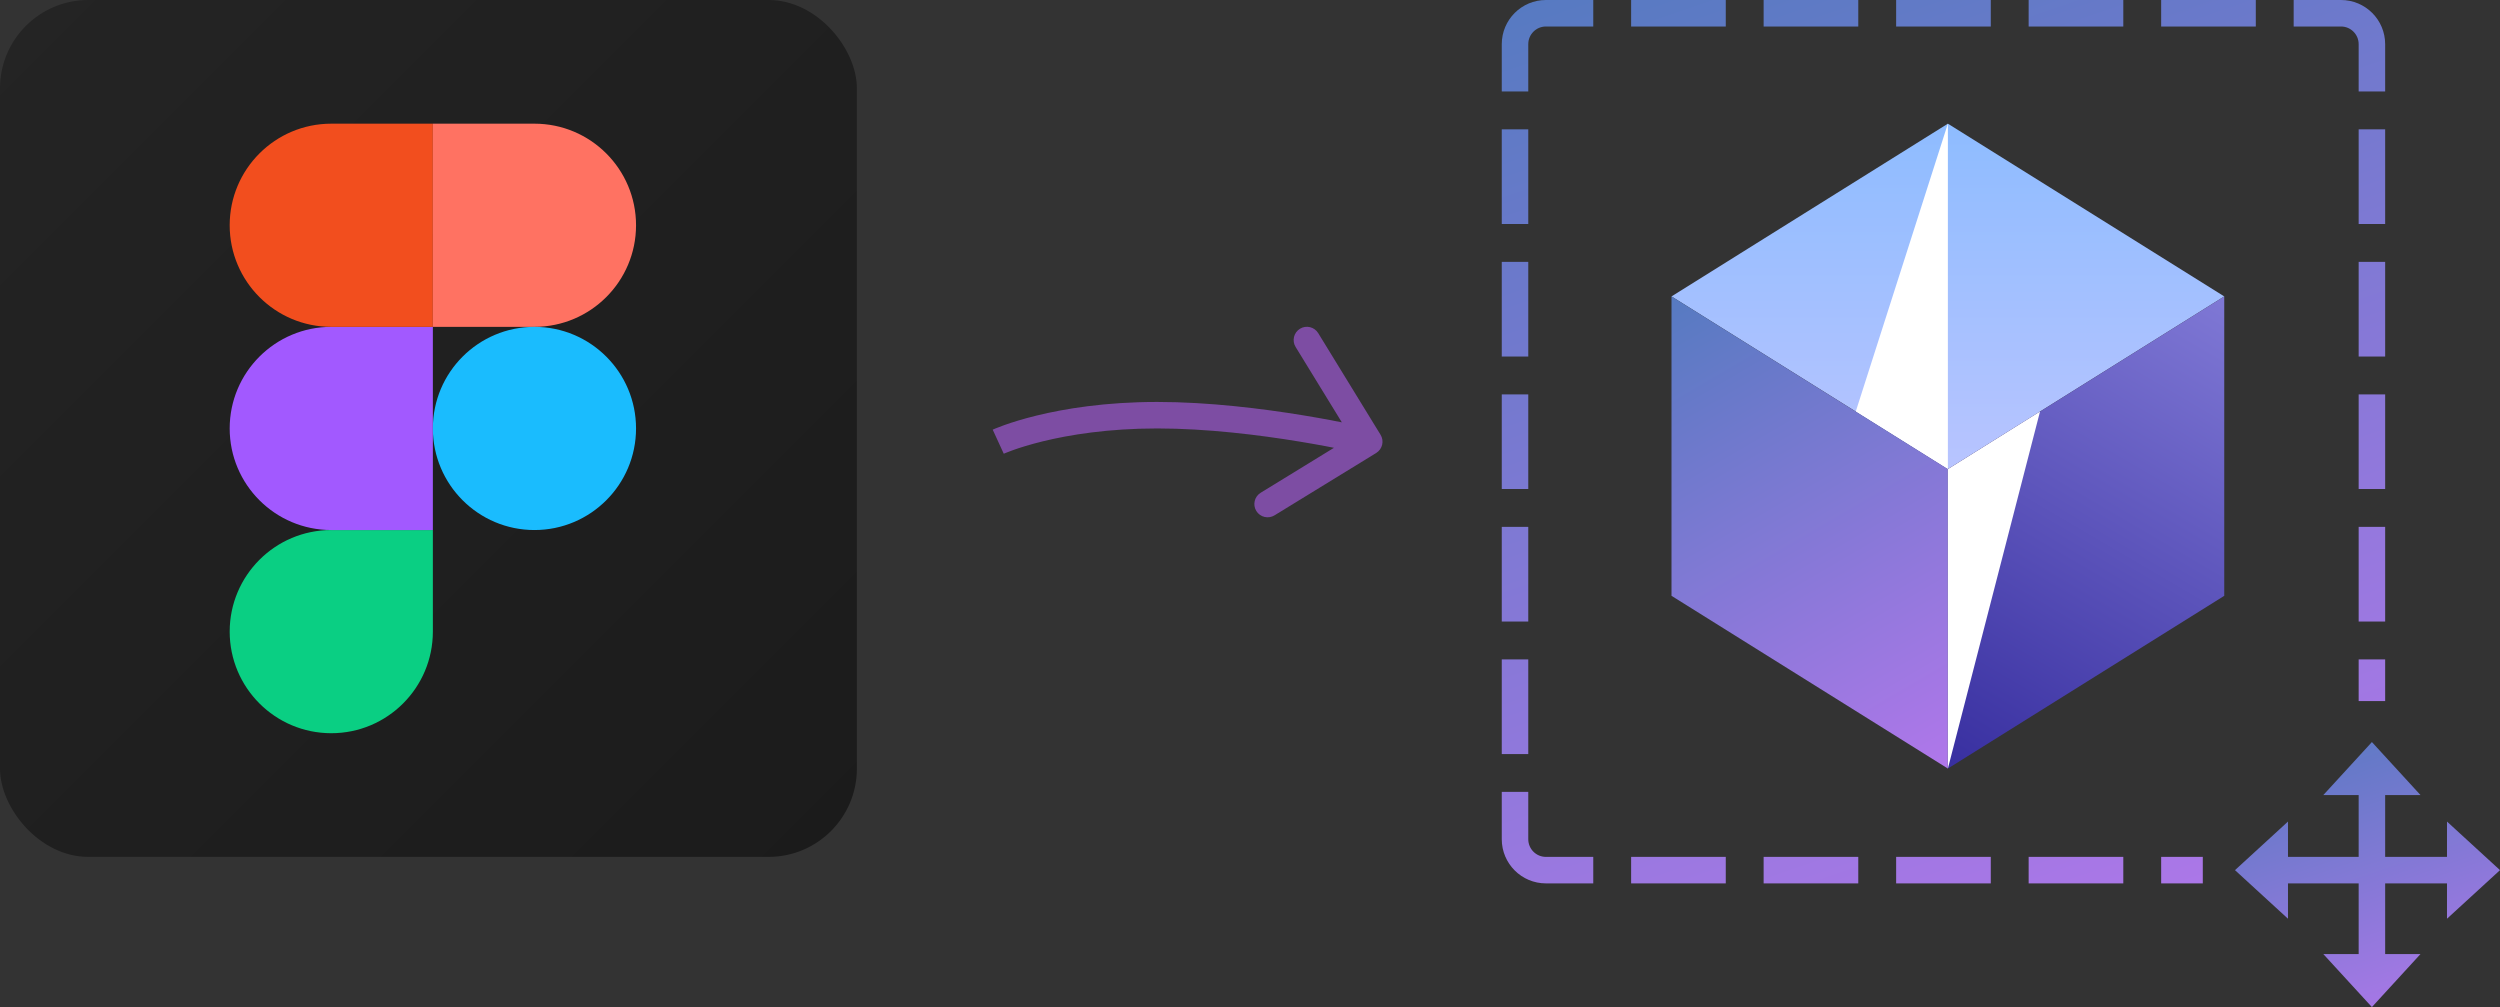 <svg width="283" height="114" viewBox="0 0 283 114" fill="none" xmlns="http://www.w3.org/2000/svg">
<rect x="0" y="0" width="283" height="114" fill="#333333" stroke="none"/>
<path d="M155.784 51.279C156.49 50.846 156.712 49.922 156.279 49.216L149.22 37.708C148.787 37.002 147.863 36.781 147.157 37.214C146.451 37.647 146.23 38.571 146.663 39.277L152.937 49.506L142.708 55.78C142.002 56.213 141.781 57.137 142.214 57.843C142.647 58.549 143.57 58.77 144.277 58.337L155.784 51.279ZM113 50C113.627 51.363 113.627 51.363 113.626 51.363C113.626 51.363 113.626 51.363 113.626 51.363C113.625 51.364 113.625 51.364 113.625 51.364C113.624 51.364 113.624 51.364 113.625 51.364C113.625 51.363 113.628 51.362 113.632 51.361C113.64 51.357 113.654 51.351 113.674 51.342C113.715 51.324 113.78 51.296 113.87 51.26C114.05 51.186 114.328 51.077 114.701 50.944C115.446 50.679 116.571 50.319 118.051 49.957C121.011 49.233 125.391 48.5 131 48.5V45.5C125.128 45.5 120.508 46.267 117.338 47.043C115.753 47.431 114.531 47.821 113.695 48.118C113.277 48.267 112.956 48.392 112.735 48.483C112.624 48.528 112.539 48.564 112.478 48.591C112.448 48.604 112.424 48.614 112.406 48.622C112.398 48.626 112.39 48.629 112.385 48.632C112.382 48.633 112.38 48.634 112.378 48.635C112.377 48.636 112.376 48.636 112.375 48.636C112.375 48.637 112.374 48.637 112.374 48.637C112.373 48.637 112.373 48.637 113 50ZM131 48.5C136.625 48.5 142.535 49.236 147.062 49.98C149.32 50.351 151.223 50.722 152.559 51C153.227 51.139 153.753 51.254 154.111 51.334C154.289 51.375 154.426 51.406 154.517 51.427C154.562 51.438 154.597 51.446 154.619 51.451C154.63 51.454 154.638 51.456 154.644 51.457C154.646 51.458 154.648 51.458 154.649 51.458C154.65 51.459 154.65 51.459 154.65 51.459C154.651 51.459 154.651 51.459 154.651 51.459C154.651 51.459 154.65 51.459 155 50C155.35 48.541 155.349 48.541 155.349 48.541C155.349 48.541 155.349 48.541 155.348 48.541C155.348 48.541 155.347 48.541 155.346 48.541C155.344 48.54 155.341 48.539 155.338 48.539C155.331 48.537 155.321 48.535 155.308 48.532C155.283 48.526 155.245 48.517 155.196 48.505C155.098 48.483 154.955 48.45 154.769 48.408C154.397 48.324 153.855 48.205 153.17 48.063C151.8 47.778 149.855 47.399 147.548 47.02C142.945 46.264 136.856 45.5 131 45.5V48.5Z" fill="#7D4DA3"/>
<path fill-rule="evenodd" clip-rule="evenodd" d="M268.5 84L274 90L270 90V97L277 97V93L283 98.5L277 104L277 100L270 100V108H274L268.5 114L263 108H267L267 100L259 100L259 104L253 98.5L259 93L259 97L267 97L267 90L263 90L268.5 84Z" fill="url(#paint0_linear_358_1167)"/>
<path fill-rule="evenodd" clip-rule="evenodd" d="M170 89.643H173V95C173 96.105 173.895 97 175 97H180.357V100H175C172.239 100 170 97.761 170 95V89.643ZM170 85.357H173V74.643H170V85.357ZM170 70.357H173V59.643H170V70.357ZM170 55.357H173V44.643H170V55.357ZM170 40.357H173V29.643H170V40.357ZM170 25.357H173V14.643H170V25.357ZM170 10.357H173V5C173 3.895 173.895 3 175 3H180.357V0H175C172.239 0 170 2.239 170 5V10.357ZM184.643 0V3H195.357V0H184.643ZM199.643 0V3H210.357V0H199.643ZM214.643 0V3H225.357V0H214.643ZM229.643 0V3H240.357V0H229.643ZM244.643 0V3H255.357V0H244.643ZM259.643 0V3H265C266.105 3 267 3.895 267 5V10.357H270V5C270 2.239 267.761 0 265 0H259.643ZM270 14.643H267V25.357H270V14.643ZM270 29.643H267V40.357H270V29.643ZM270 44.643H267V55.357H270V44.643ZM270 59.643H267V70.357H270V59.643ZM270 74.643H267V79.357H270V74.643ZM249.357 100V97H244.643V100H249.357ZM240.357 100V97H229.643V100H240.357ZM225.357 100V97H214.643V100H225.357ZM210.357 100V97H199.643V100H210.357ZM195.357 100V97H184.643V100H195.357Z" fill="url(#paint1_linear_358_1167)"/>
<rect width="97" height="97" rx="10" fill="url(#paint2_linear_358_1167)"/>
<path d="M37.5 83C43.848 83 49 77.848 49 71.5V60H37.5C31.152 60 26 65.152 26 71.5C26 77.848 31.152 83 37.5 83Z" fill="#0ACF83"/>
<path d="M26 48.5C26 42.152 31.152 37 37.5 37H49V60H37.5C31.152 60 26 54.848 26 48.5Z" fill="#A259FF"/>
<path d="M26 25.5C26 19.152 31.152 14 37.5 14H49V37H37.5C31.152 37 26 31.848 26 25.5Z" fill="#F24E1E"/>
<path d="M49 14H60.5C66.848 14 72 19.152 72 25.5C72 31.848 66.848 37 60.5 37H49V14Z" fill="#FF7262"/>
<path d="M72 48.5C72 54.848 66.848 60 60.5 60C54.152 60 49 54.848 49 48.5C49 42.152 54.152 37 60.5 37C66.848 37 72 42.152 72 48.5Z" fill="#1ABCFE"/>
<path d="M220.5 14L189.214 33.554L220.5 53.107L251.785 33.554L220.5 14Z" fill="url(#paint3_linear_358_1167)"/>
<path d="M220.5 14V53.107L210.071 46.589L220.5 14Z" fill="white"/>
<path d="M189.214 33.553L220.5 53.107V87L189.214 67.446V33.553Z" fill="url(#paint4_linear_358_1167)"/>
<path d="M251.785 33.553L220.499 53.107V87L251.785 67.446V33.553Z" fill="url(#paint5_linear_358_1167)"/>
<path d="M230.929 46.589L220.5 53.107V87L230.929 46.589Z" fill="white"/>
<defs>
<linearGradient id="paint0_linear_358_1167" x1="253" y1="84" x2="265.352" y2="120.047" gradientUnits="userSpaceOnUse">
<stop stop-color="#567AC1"/>
<stop offset="1" stop-color="#B077EA"/>
</linearGradient>
<linearGradient id="paint1_linear_358_1167" x1="170" y1="0" x2="211.172" y2="120.157" gradientUnits="userSpaceOnUse">
<stop stop-color="#567AC1"/>
<stop offset="1" stop-color="#B077EA"/>
</linearGradient>
<linearGradient id="paint2_linear_358_1167" x1="0" y1="0" x2="97" y2="97" gradientUnits="userSpaceOnUse">
<stop stop-color="#242424"/>
<stop offset="1" stop-color="#1B1B1B"/>
</linearGradient>
<linearGradient id="paint3_linear_358_1167" x1="220.5" y1="14" x2="220.5" y2="53.107" gradientUnits="userSpaceOnUse">
<stop stop-color="#8EBCFF"/>
<stop offset="1" stop-color="#B8C4FF"/>
</linearGradient>
<linearGradient id="paint4_linear_358_1167" x1="189.214" y1="33.553" x2="220.5" y2="87" gradientUnits="userSpaceOnUse">
<stop stop-color="#567AC1"/>
<stop offset="1" stop-color="#B077EA"/>
</linearGradient>
<linearGradient id="paint5_linear_358_1167" x1="251.785" y1="33.553" x2="220.499" y2="87" gradientUnits="userSpaceOnUse">
<stop stop-color="#7F78D5"/>
<stop offset="1" stop-color="#382FA0"/>
</linearGradient>
</defs>
</svg>

